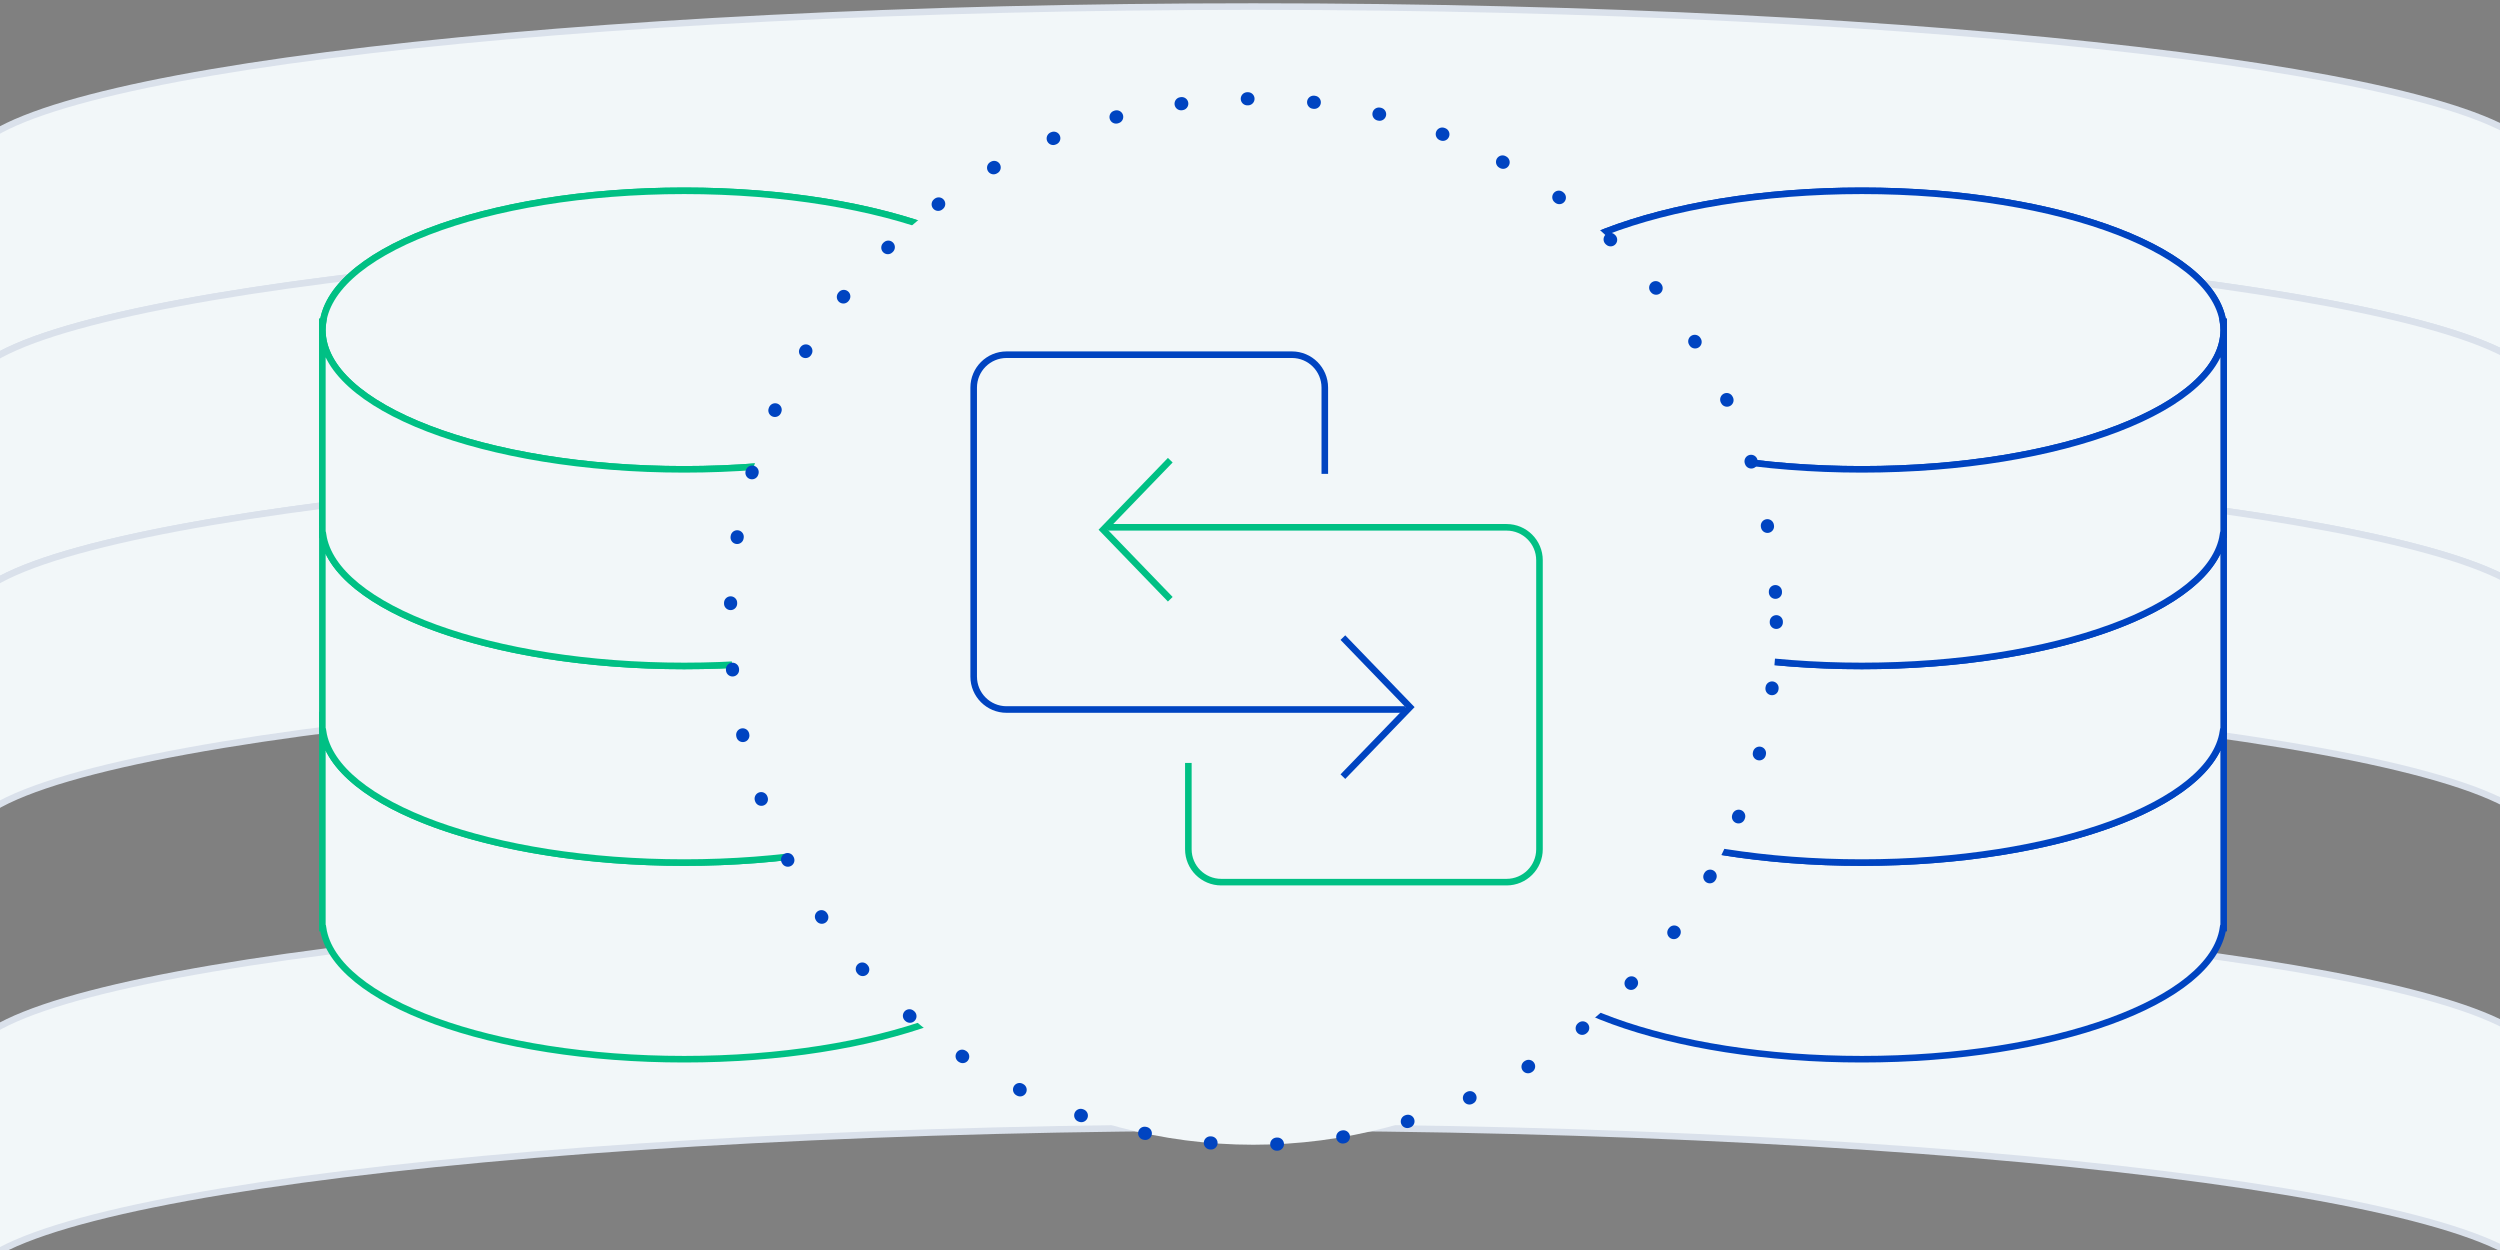 <svg width="500" height="250" viewBox="0 0 500 250" fill="none" xmlns="http://www.w3.org/2000/svg">
<rect x="0" y="0" width="500" height="250" fill="#808080" stroke="none"/>
<g clip-path="url(#clip0)">
<path d="M250.657 46.265C108.587 46.265 -6.58 60.522 -6.58 78.106L-6.58 31.282H-6.098C1.737 14.571 113.667 1.315 250.657 1.315C387.646 1.315 499.576 14.571 507.411 31.282H507.893V78.106C507.893 60.522 392.726 46.265 250.657 46.265Z" fill="#F2F7F9" stroke="#DAE1EB" stroke-width="1.316"/>
<path d="M250.657 91.218C108.587 91.218 -6.58 105.474 -6.58 123.058L-6.58 76.234H-6.098C1.737 59.523 113.667 46.267 250.657 46.267C387.646 46.267 499.576 59.523 507.411 76.234H507.893V123.058C507.893 105.474 392.726 91.218 250.657 91.218Z" fill="#F2F7F9" stroke="#DAE1EB" stroke-width="1.316"/>
<path d="M250.657 136.169C108.587 136.169 -6.58 150.426 -6.58 168.009L-6.58 121.185H-6.098C1.737 104.475 113.667 91.218 250.657 91.218C387.646 91.218 499.576 104.475 507.411 121.185H507.893V168.009C507.893 150.426 392.726 136.169 250.657 136.169Z" fill="#F2F7F9" stroke="#DAE1EB" stroke-width="1.316"/>
<path d="M250.657 225.497C108.587 225.497 -6.58 239.754 -6.58 257.337L-6.58 210.513H-6.098C1.737 193.803 113.667 180.546 250.657 180.546C387.646 180.546 499.576 193.803 507.411 210.513H507.893V257.337C507.893 239.754 392.726 225.497 250.657 225.497Z" fill="#F2F7F9" stroke="#DAE1EB" stroke-width="1.316"/>
<path d="M136.841 172.517C96.873 172.517 64.473 160.045 64.473 144.662V185.625H64.608C66.813 200.244 98.302 211.842 136.841 211.842C175.38 211.842 206.87 200.244 209.074 185.625H209.21V144.662C209.21 160.045 176.81 172.517 136.841 172.517Z" fill="#F2F7F9" stroke="#00C084" stroke-width="1.316"/>
<path d="M64.473 143.023V144.662C64.473 144.111 64.527 143.567 64.608 143.023H64.473Z" fill="#F2F7F9" stroke="#00C084" stroke-width="1.316"/>
<path d="M209.074 143.023C209.156 143.567 209.21 144.111 209.21 144.662V143.023H209.074Z" fill="#F2F7F9" stroke="#00C084" stroke-width="1.316"/>
<path d="M136.841 133.193C96.873 133.193 64.473 120.72 64.473 105.338V146.301H64.608C66.813 160.92 98.302 172.518 136.841 172.518C175.38 172.518 206.87 160.92 209.074 146.301H209.21V105.338C209.21 120.72 176.81 133.193 136.841 133.193Z" fill="#F2F7F9" stroke="#00C084" stroke-width="1.316"/>
<path d="M64.473 103.699V105.338C64.473 104.787 64.527 104.243 64.608 103.699H64.473Z" fill="#F2F7F9" stroke="#00C084" stroke-width="1.316"/>
<path d="M209.074 103.699C209.156 104.243 209.21 104.787 209.21 105.338V103.699H209.074Z" fill="#F2F7F9" stroke="#00C084" stroke-width="1.316"/>
<path d="M136.843 93.868C176.811 93.868 209.212 81.397 209.212 66.013C209.212 50.629 176.811 38.158 136.843 38.158C96.875 38.158 64.475 50.629 64.475 66.013C64.475 81.397 96.875 93.868 136.843 93.868Z" fill="#F2F7F9" stroke="#00C084" stroke-width="1.316"/>
<path d="M136.841 93.867C96.873 93.867 64.473 81.394 64.473 66.012V106.975H64.608C66.813 121.594 98.302 133.191 136.841 133.191C175.38 133.191 206.87 121.594 209.074 106.975H209.21V66.012C209.21 81.394 176.81 93.867 136.841 93.867Z" fill="#F2F7F9" stroke="#00C084" stroke-width="1.316"/>
<path d="M64.473 64.373V66.012C64.473 65.461 64.527 64.917 64.608 64.373H64.473Z" fill="#F2F7F9" stroke="#00C084" stroke-width="1.316"/>
<path d="M209.074 64.373C209.156 64.917 209.21 65.461 209.21 66.012V64.373H209.074Z" fill="#F2F7F9" stroke="#00C084" stroke-width="1.316"/>
<mask id="mask0" mask-type="alpha" maskUnits="userSpaceOnUse" x="27" y="19" width="225" height="87">
<rect x="27.631" y="19.737" width="223.684" height="85.526" fill="#C4C4C4"/>
</mask>
<g mask="url(#mask0)">
<path d="M64.473 103.699V105.338C64.473 104.787 64.527 104.243 64.608 103.699H64.473Z" fill="#F2F7F9" stroke="#00C084" stroke-width="1.316"/>
<path d="M209.074 103.699C209.156 104.243 209.21 104.787 209.21 105.338V103.699H209.074Z" fill="#F2F7F9" stroke="#00C084" stroke-width="1.316"/>
<path d="M136.843 93.868C176.811 93.868 209.212 81.397 209.212 66.013C209.212 50.629 176.811 38.158 136.843 38.158C96.875 38.158 64.475 50.629 64.475 66.013C64.475 81.397 96.875 93.868 136.843 93.868Z" fill="#F2F7F9" stroke="#00C084" stroke-width="1.316"/>
<path d="M136.841 93.867C96.873 93.867 64.473 81.394 64.473 66.012V106.975H64.608C66.813 121.594 98.302 133.191 136.841 133.191C175.38 133.191 206.87 121.594 209.074 106.975H209.21V66.012C209.21 81.394 176.81 93.867 136.841 93.867Z" fill="#F2F7F9" stroke="#00C084" stroke-width="1.316"/>
<path d="M64.473 64.373V66.012C64.473 65.461 64.527 64.917 64.608 64.373H64.473Z" fill="#F2F7F9" stroke="#00C084" stroke-width="1.316"/>
<path d="M209.074 64.373C209.156 64.917 209.21 65.461 209.21 66.012V64.373H209.074Z" fill="#F2F7F9" stroke="#00C084" stroke-width="1.316"/>
</g>
<path d="M372.368 172.517C332.4 172.517 300 160.045 300 144.662V185.625H300.136C302.34 200.244 333.829 211.842 372.368 211.842C410.908 211.842 442.397 200.244 444.601 185.625H444.737V144.662C444.737 160.045 412.337 172.517 372.368 172.517Z" fill="#F2F7F9" stroke="#0044C1" stroke-width="1.316"/>
<path d="M300 143.023V144.662C300 144.111 300.054 143.567 300.136 143.023H300Z" fill="#F2F7F9" stroke="#0044C1" stroke-width="1.316"/>
<path d="M444.602 143.023C444.683 143.567 444.737 144.111 444.737 144.662V143.023H444.602Z" fill="#F2F7F9" stroke="#0044C1" stroke-width="1.316"/>
<path d="M372.368 133.193C332.4 133.193 300 120.72 300 105.338V146.301H300.136C302.34 160.92 333.829 172.518 372.368 172.518C410.908 172.518 442.397 160.92 444.601 146.301H444.737V105.338C444.737 120.72 412.337 133.193 372.368 133.193Z" fill="#F2F7F9" stroke="#0044C1" stroke-width="1.316"/>
<path d="M300 103.699V105.338C300 104.787 300.054 104.243 300.136 103.699H300Z" fill="#F2F7F9" stroke="#0044C1" stroke-width="1.316"/>
<path d="M444.602 103.699C444.683 104.243 444.737 104.787 444.737 105.338V103.699H444.602Z" fill="#F2F7F9" stroke="#0044C1" stroke-width="1.316"/>
<path d="M372.368 93.868C412.336 93.868 444.737 81.397 444.737 66.013C444.737 50.629 412.336 38.158 372.368 38.158C332.4 38.158 300 50.629 300 66.013C300 81.397 332.4 93.868 372.368 93.868Z" fill="#F2F7F9" stroke="#0044C1" stroke-width="1.316"/>
<path d="M372.368 93.867C332.4 93.867 300 81.394 300 66.012V106.975H300.136C302.34 121.594 333.829 133.191 372.368 133.191C410.908 133.191 442.397 121.594 444.601 106.975H444.737V66.012C444.737 81.394 412.337 93.867 372.368 93.867Z" fill="#F2F7F9" stroke="#0044C1" stroke-width="1.316"/>
<path d="M300 64.373V66.012C300 65.461 300.054 64.917 300.136 64.373H300Z" fill="#F2F7F9" stroke="#0044C1" stroke-width="1.316"/>
<path d="M444.602 64.373C444.683 64.917 444.737 65.461 444.737 66.012V64.373H444.602Z" fill="#F2F7F9" stroke="#0044C1" stroke-width="1.316"/>
<mask id="mask1" mask-type="alpha" maskUnits="userSpaceOnUse" x="263" y="19" width="224" height="87">
<rect x="263.158" y="19.737" width="223.684" height="85.526" fill="#C4C4C4"/>
</mask>
<g mask="url(#mask1)">
<path d="M300 103.699V105.338C300 104.787 300.054 104.243 300.136 103.699H300Z" fill="#F2F7F9" stroke="#0044C1" stroke-width="1.316"/>
<path d="M444.602 103.699C444.683 104.243 444.737 104.787 444.737 105.338V103.699H444.602Z" fill="#F2F7F9" stroke="#0044C1" stroke-width="1.316"/>
<path d="M372.368 93.868C412.336 93.868 444.737 81.397 444.737 66.013C444.737 50.629 412.336 38.158 372.368 38.158C332.4 38.158 300 50.629 300 66.013C300 81.397 332.4 93.868 372.368 93.868Z" fill="#F2F7F9" stroke="#0044C1" stroke-width="1.316"/>
<path d="M372.368 93.867C332.4 93.867 300 81.394 300 66.012V106.975H300.136C302.34 121.594 333.829 133.191 372.368 133.191C410.908 133.191 442.397 121.594 444.601 106.975H444.737V66.012C444.737 81.394 412.337 93.867 372.368 93.867Z" fill="#F2F7F9" stroke="#0044C1" stroke-width="1.316"/>
<path d="M300 64.373V66.012C300 65.461 300.054 64.917 300.136 64.373H300Z" fill="#F2F7F9" stroke="#0044C1" stroke-width="1.316"/>
<path d="M444.602 64.373C444.683 64.917 444.737 65.461 444.737 66.012V64.373H444.602Z" fill="#F2F7F9" stroke="#0044C1" stroke-width="1.316"/>
</g>
<circle cx="250.658" cy="124.343" r="104.605" fill="#F2F7F9" stroke="#0044C1" stroke-width="2.632" stroke-linecap="round" stroke-dasharray="0.13 13.16"/>
<path d="M234.054 119.849L220.629 105.944L234.054 92.039" stroke="#00C084" stroke-width="1.316"/>
<path d="M268.578 127.52L282.004 141.425L268.578 155.33" stroke="#0044C1" stroke-width="1.316"/>
<path d="M281.043 141.904H201.315C197.682 141.904 194.736 138.958 194.736 135.325V77.519C194.736 73.886 197.682 70.94 201.315 70.94H258.382C262.016 70.94 264.961 73.886 264.961 77.519V94.775" stroke="#0044C1" stroke-width="1.316"/>
<path d="M221.588 105.464H301.316C304.949 105.464 307.895 108.41 307.895 112.043V169.849C307.895 173.482 304.949 176.428 301.316 176.428H244.249C240.615 176.428 237.67 173.482 237.67 169.849V152.593" stroke="#00C084" stroke-width="1.316"/>
</g>
<defs>
<clipPath id="clip0">
<rect width="500" height="250" fill="white"/>
</clipPath>
</defs>
</svg>
